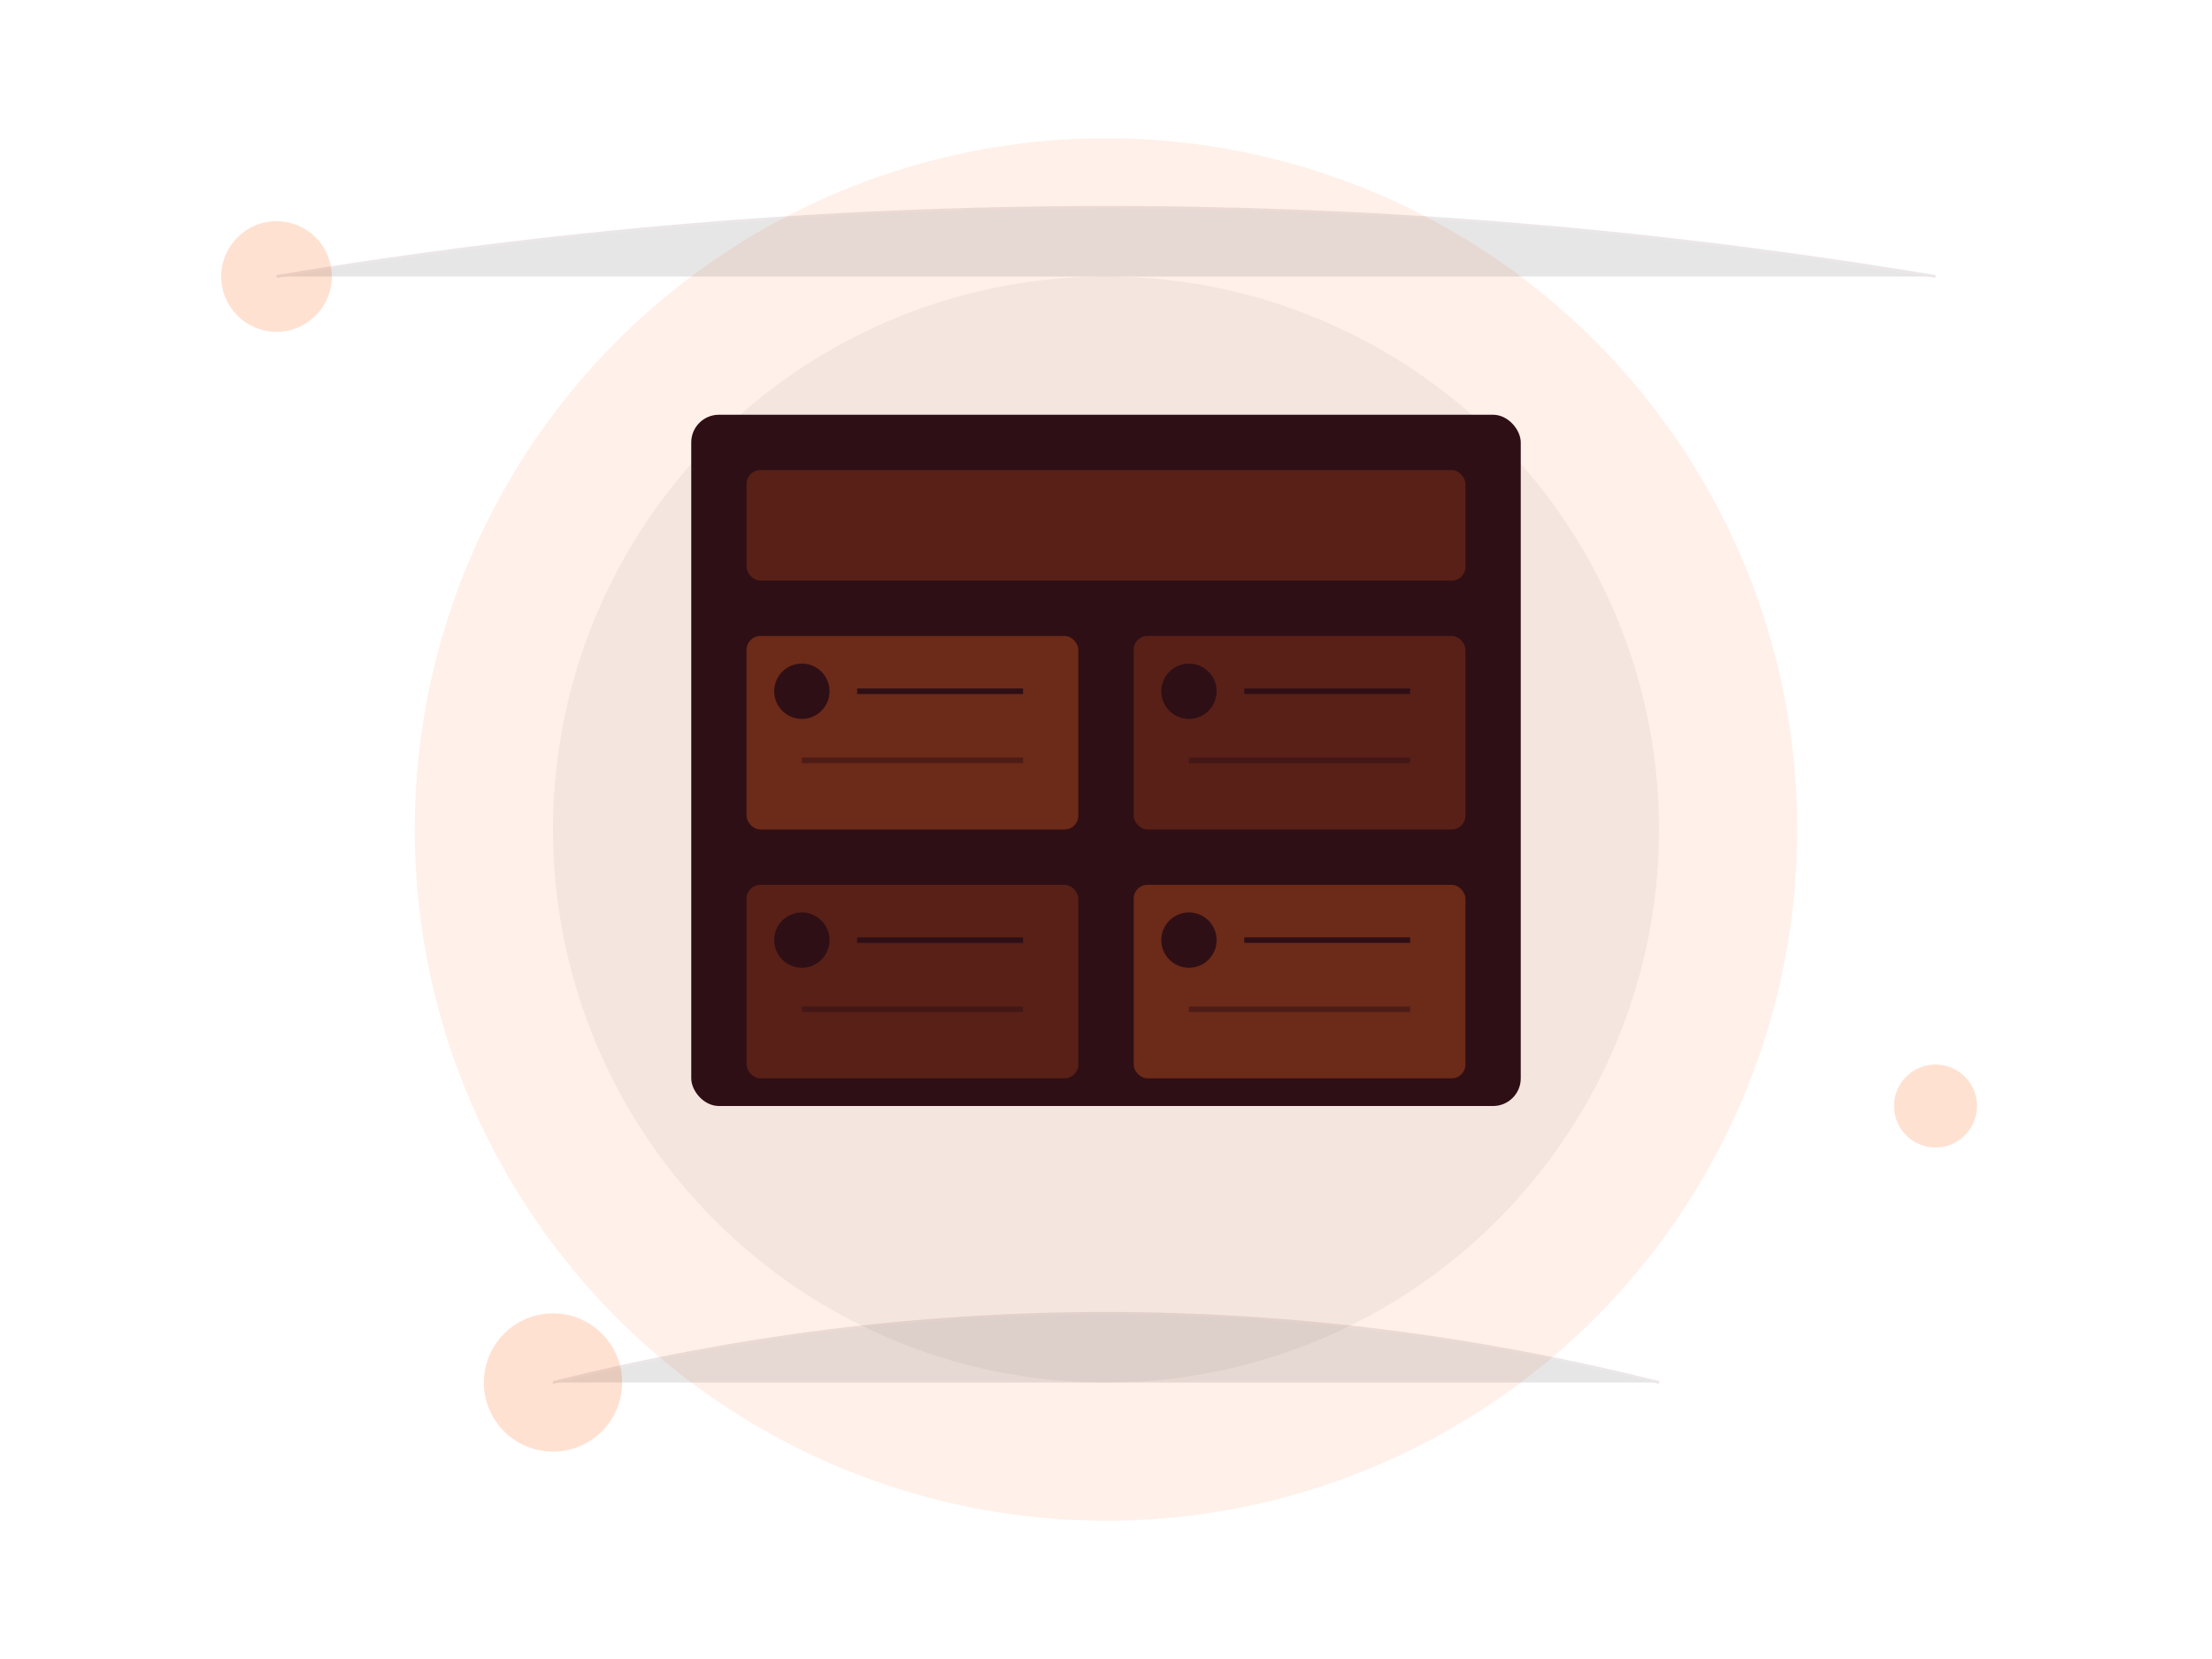 <svg width="800" height="600" viewBox="0 0 800 600" xmlns="http://www.w3.org/2000/svg">
    <!-- Background Elements -->
    <circle cx="400" cy="300" r="250" fill="#ff671f" opacity="0.1"/>
    <circle cx="400" cy="300" r="200" fill="#2e0f15" opacity="0.05"/>
    
    <!-- Product Grid/Dashboard -->
    <g transform="translate(250,150)">
        <!-- Main Dashboard -->
        <rect x="0" y="0" width="300" height="250" rx="10" fill="#2e0f15"/>
        
        <!-- Dashboard Header -->
        <rect x="20" y="20" width="260" height="40" rx="5" fill="#ff671f" opacity="0.2"/>
        
        <!-- Product Cards -->
        <g transform="translate(20,80)">
            <!-- Card 1 -->
            <rect x="0" y="0" width="120" height="70" rx="5" fill="#ff671f" opacity="0.3"/>
            <circle cx="20" cy="20" r="10" fill="#2e0f15"/>
            <line x1="40" y1="20" x2="100" y2="20" stroke="#2e0f15" stroke-width="2"/>
            <line x1="20" y1="45" x2="100" y2="45" stroke="#2e0f15" stroke-width="2" opacity="0.5"/>
            
            <!-- Card 2 -->
            <rect x="140" y="0" width="120" height="70" rx="5" fill="#ff671f" opacity="0.2"/>
            <circle cx="160" cy="20" r="10" fill="#2e0f15"/>
            <line x1="180" y1="20" x2="240" y2="20" stroke="#2e0f15" stroke-width="2"/>
            <line x1="160" y1="45" x2="240" y2="45" stroke="#2e0f15" stroke-width="2" opacity="0.5"/>
            
            <!-- Card 3 -->
            <rect x="0" y="90" width="120" height="70" rx="5" fill="#ff671f" opacity="0.2"/>
            <circle cx="20" cy="110" r="10" fill="#2e0f15"/>
            <line x1="40" y1="110" x2="100" y2="110" stroke="#2e0f15" stroke-width="2"/>
            <line x1="20" y1="135" x2="100" y2="135" stroke="#2e0f15" stroke-width="2" opacity="0.5"/>
            
            <!-- Card 4 -->
            <rect x="140" y="90" width="120" height="70" rx="5" fill="#ff671f" opacity="0.3"/>
            <circle cx="160" cy="110" r="10" fill="#2e0f15"/>
            <line x1="180" y1="110" x2="240" y2="110" stroke="#2e0f15" stroke-width="2"/>
            <line x1="160" y1="135" x2="240" y2="135" stroke="#2e0f15" stroke-width="2" opacity="0.5"/>
        </g>
    </g>
    
    <!-- Decorative Elements -->
    <g fill="#ff671f" opacity="0.2">
        <circle cx="100" cy="100" r="20"/>
        <circle cx="700" cy="400" r="15"/>
        <circle cx="200" cy="500" r="25"/>
    </g>
    
    <!-- Connection Lines -->
    <g stroke="#2e0f15" stroke-width="1" opacity="0.1">
        <path d="M100,100 Q400,50 700,100"/>
        <path d="M200,500 Q400,450 600,500"/>
    </g>
</svg> 